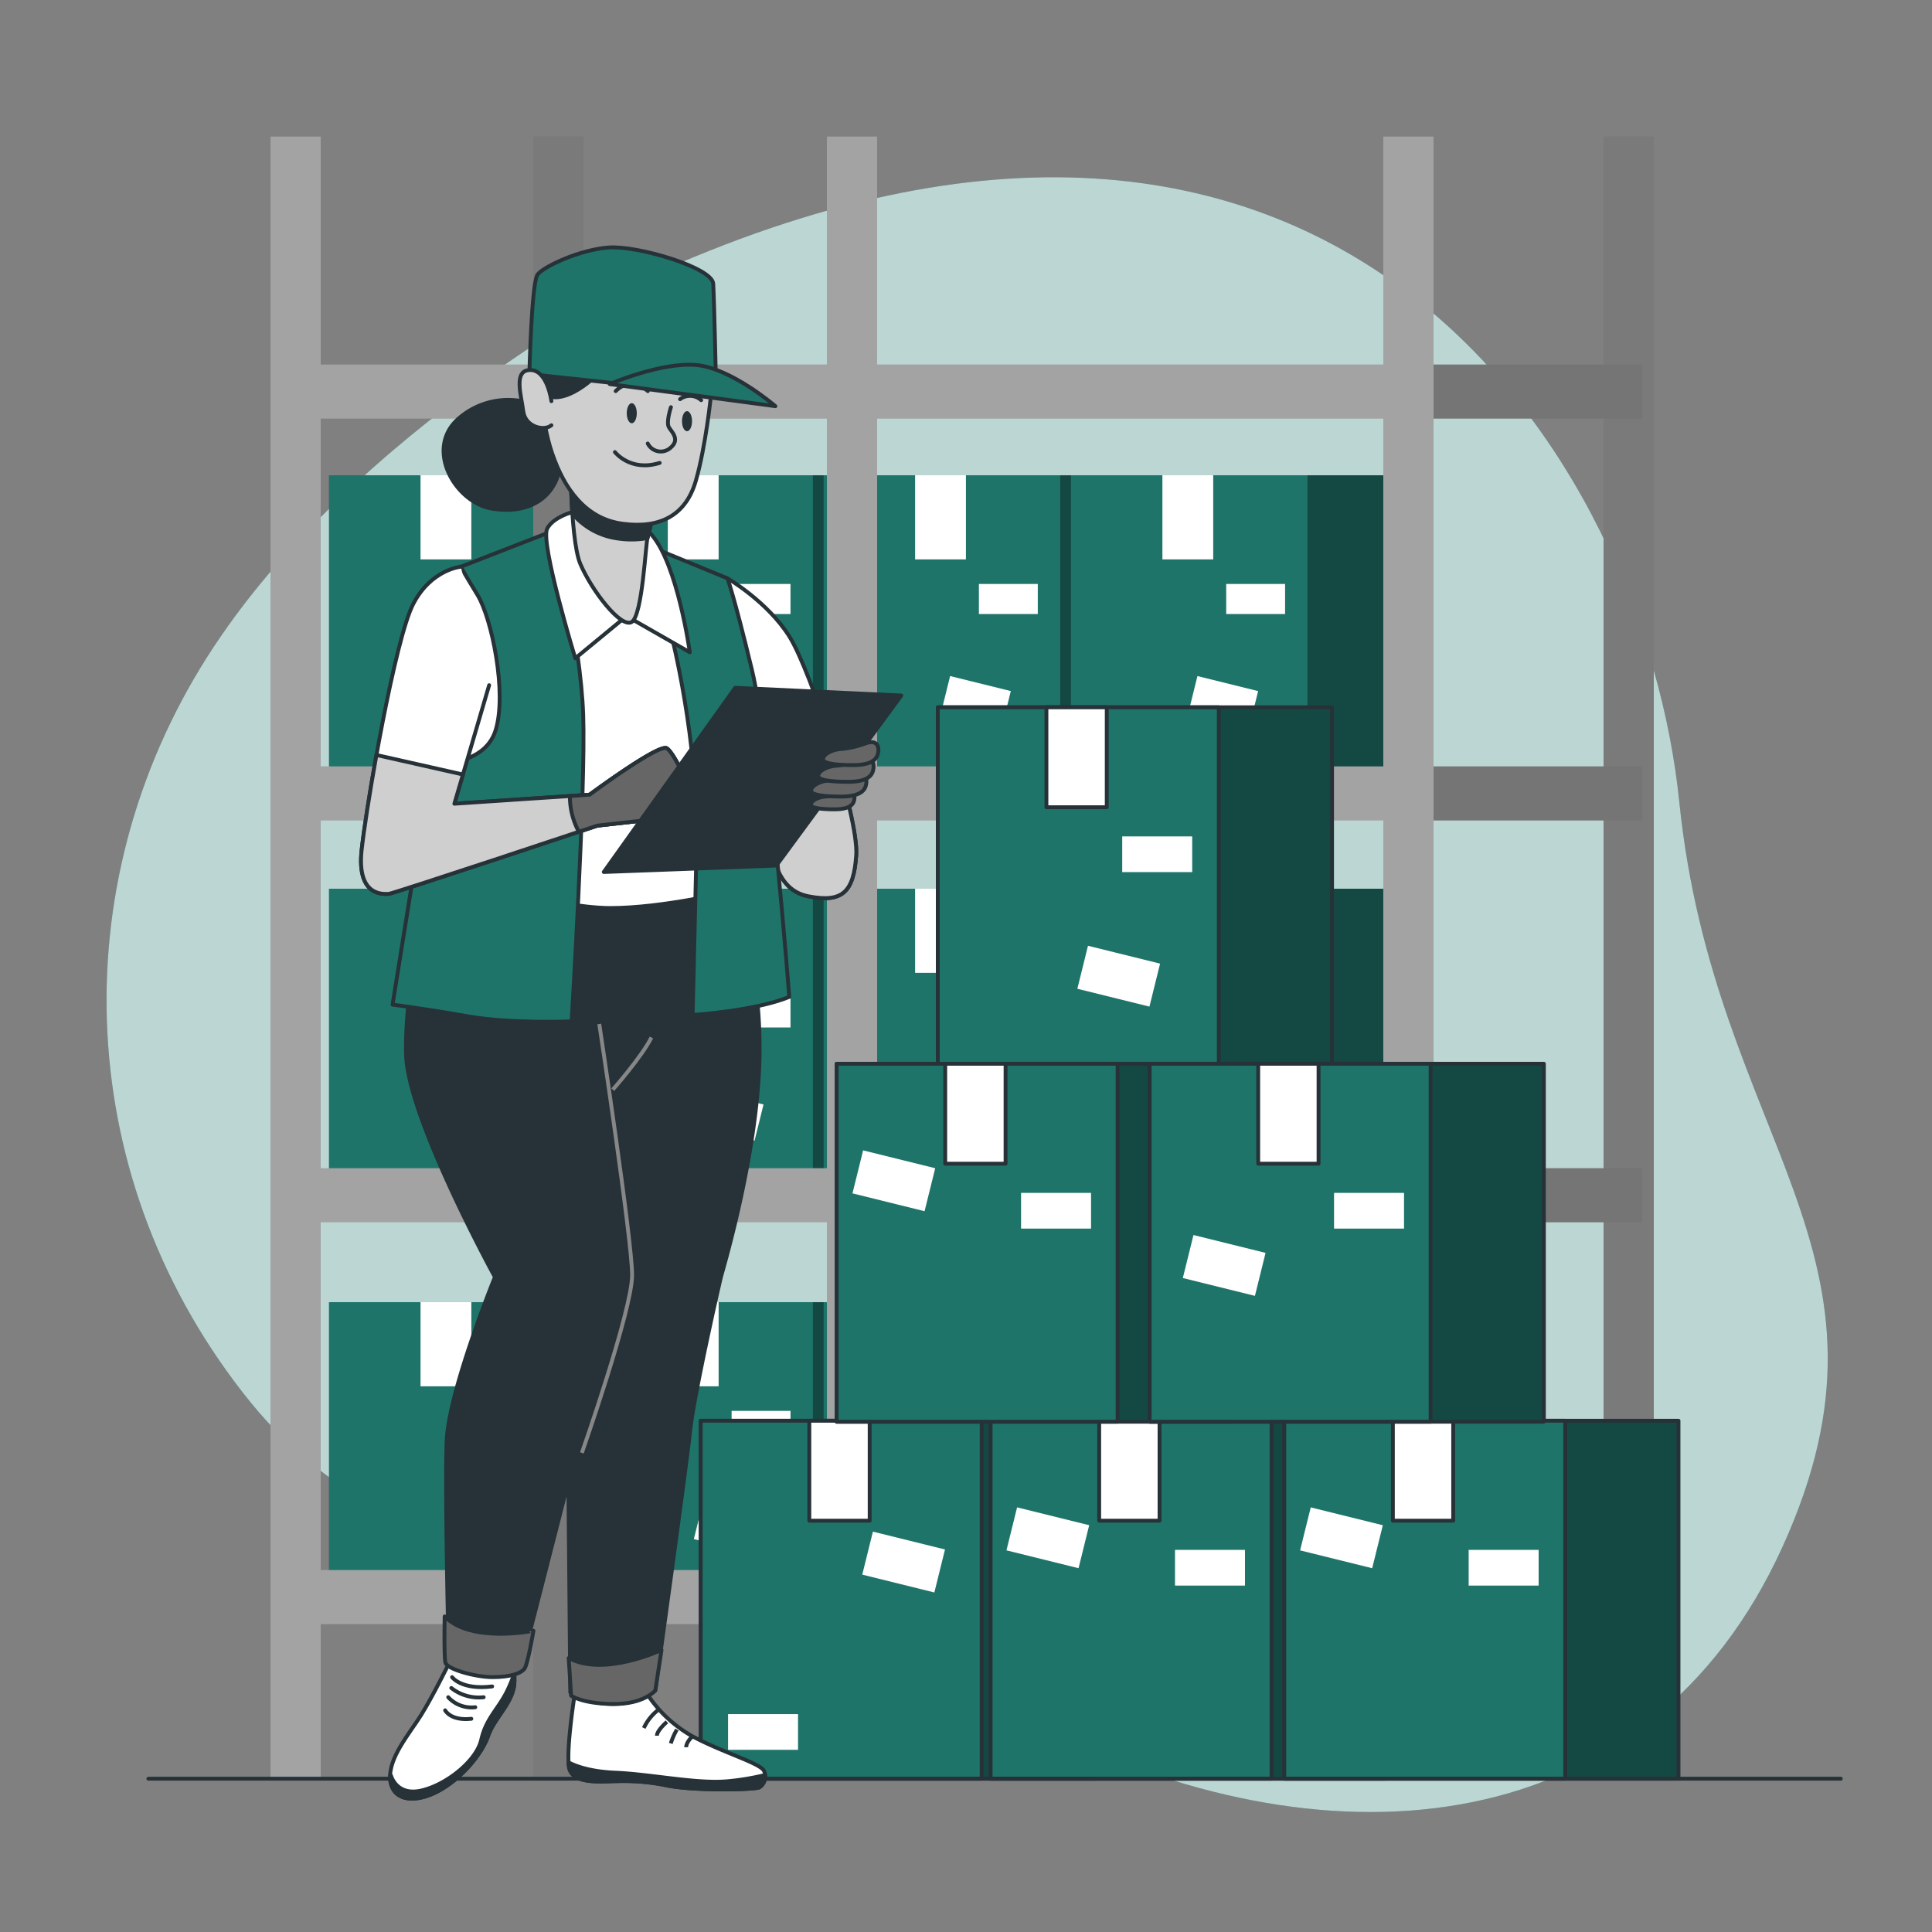 <svg xmlns="http://www.w3.org/2000/svg" xmlns:xlink="http://www.w3.org/1999/xlink" viewBox="0 0 500 500"><rect x="0" y="0" width="500" height="500" fill="#808080" stroke="none"/><defs><clipPath id="freepik--clip-path--inject-69"><rect x="85.17" y="123" width="85.88" height="77.99" style="fill:#1F746A"/></clipPath><clipPath id="freepik--clip-path-2--inject-69"><rect x="149.17" y="123" width="85.88" height="77.99" style="fill:#1F746A"/></clipPath><clipPath id="freepik--clip-path-3--inject-69"><rect x="213.17" y="123" width="85.88" height="77.99" style="fill:#1F746A"/></clipPath><clipPath id="freepik--clip-path-4--inject-69"><rect x="277.17" y="123" width="85.88" height="77.99" style="fill:#1F746A"/></clipPath><clipPath id="freepik--clip-path-5--inject-69"><rect x="85.17" y="230" width="85.88" height="77.99" style="fill:#1F746A"/></clipPath><clipPath id="freepik--clip-path-6--inject-69"><rect x="149.17" y="230" width="85.88" height="77.99" style="fill:#1F746A"/></clipPath><clipPath id="freepik--clip-path-7--inject-69"><rect x="213.17" y="230" width="85.88" height="77.99" style="fill:#1F746A"/></clipPath><clipPath id="freepik--clip-path-8--inject-69"><rect x="277.17" y="230" width="85.88" height="77.99" style="fill:#1F746A"/></clipPath><clipPath id="freepik--clip-path-9--inject-69"><rect x="85.17" y="337" width="85.88" height="77.99" style="fill:#1F746A"/></clipPath><clipPath id="freepik--clip-path-10--inject-69"><rect x="149.17" y="337" width="85.88" height="77.99" style="fill:#1F746A"/></clipPath><clipPath id="freepik--clip-path-11--inject-69"><rect x="213.17" y="337" width="85.88" height="77.99" style="fill:#1F746A"/></clipPath><clipPath id="freepik--clip-path-12--inject-69"><rect x="277.17" y="337" width="85.88" height="77.99" style="fill:#1F746A"/></clipPath><clipPath id="freepik--clip-path-13--inject-69"><rect x="242.71" y="183.05" width="102.02" height="92.64" style="fill:#1F746A;stroke:#263238;stroke-linecap:round;stroke-linejoin:round"/></clipPath><clipPath id="freepik--clip-path-14--inject-69"><rect x="181.35" y="367.69" width="102.02" height="92.64" style="fill:#1F746A;stroke:#263238;stroke-linecap:round;stroke-linejoin:round"/></clipPath><clipPath id="freepik--clip-path-15--inject-69"><rect x="256.37" y="367.69" width="102.02" height="92.64" style="fill:#1F746A;stroke:#263238;stroke-linecap:round;stroke-linejoin:round"/></clipPath><clipPath id="freepik--clip-path-16--inject-69"><rect x="332.37" y="367.69" width="102.02" height="92.64" style="fill:#1F746A;stroke:#263238;stroke-linecap:round;stroke-linejoin:round"/></clipPath><clipPath id="freepik--clip-path-17--inject-69"><rect x="216.53" y="275.3" width="102.02" height="92.64" style="fill:#1F746A;stroke:#263238;stroke-linecap:round;stroke-linejoin:round"/></clipPath><clipPath id="freepik--clip-path-18--inject-69"><rect x="297.53" y="275.3" width="102.02" height="92.64" style="fill:#1F746A;stroke:#263238;stroke-linecap:round;stroke-linejoin:round"/></clipPath></defs><g id="freepik--background-simple--inject-69"><path d="M167.19,71.92S91.42,110.52,53.63,170,18.83,306,64.75,362.8s133.69,49.34,207.18,85.32,154.57,28.57,189.32-47.66S443.6,295.74,434.6,207.52,346.07-9.88,167.19,71.92Z" style="fill:#1F746A"/><path d="M167.19,71.92S91.42,110.52,53.63,170,18.83,306,64.75,362.8s133.69,49.34,207.18,85.32,154.57,28.57,189.32-47.66S443.6,295.74,434.6,207.52,346.07-9.88,167.19,71.92Z" style="fill:#fff;opacity:0.7"/></g><g id="freepik--boxes-2--inject-69"><rect x="85.17" y="123" width="85.88" height="77.99" style="fill:#1F746A"/><g style="clip-path:url(#freepik--clip-path--inject-69)"><rect x="85.17" y="123" width="85.88" height="77.99" style="opacity:0.37"/></g><rect x="85.17" y="123" width="61.2" height="77.99" style="fill:#1F746A"/><rect x="108.83" y="123" width="13.15" height="21.77" style="fill:#fff"/><rect x="125.34" y="151.13" width="15.24" height="7.78" style="fill:#fff"/><rect x="116.51" y="176.75" width="16.18" height="9.64" transform="translate(47.26 -24.61) rotate(13.9)" style="fill:#fff"/><rect x="149.17" y="123" width="85.88" height="77.99" style="fill:#1F746A"/><g style="clip-path:url(#freepik--clip-path-2--inject-69)"><rect x="149.17" y="123" width="85.88" height="77.99" style="opacity:0.37"/></g><rect x="149.17" y="123" width="61.2" height="77.99" style="fill:#1F746A"/><rect x="172.83" y="123" width="13.15" height="21.77" style="fill:#fff"/><rect x="189.34" y="151.13" width="15.24" height="7.78" style="fill:#fff"/><rect x="180.51" y="176.75" width="16.18" height="9.64" transform="translate(49.13 -39.98) rotate(13.9)" style="fill:#fff"/><rect x="213.17" y="123" width="85.88" height="77.99" style="fill:#1F746A"/><g style="clip-path:url(#freepik--clip-path-3--inject-69)"><rect x="213.17" y="123" width="85.88" height="77.99" style="opacity:0.37"/></g><rect x="213.17" y="123" width="61.2" height="77.99" style="fill:#1F746A"/><rect x="236.83" y="123" width="13.15" height="21.77" style="fill:#fff"/><rect x="253.34" y="151.13" width="15.24" height="7.78" style="fill:#fff"/><rect x="244.51" y="176.75" width="16.18" height="9.64" transform="translate(51 -55.35) rotate(13.9)" style="fill:#fff"/><rect x="277.17" y="123" width="85.88" height="77.99" style="fill:#1F746A"/><g style="clip-path:url(#freepik--clip-path-4--inject-69)"><rect x="277.17" y="123" width="85.88" height="77.99" style="opacity:0.37"/></g><rect x="277.17" y="123" width="61.2" height="77.99" style="fill:#1F746A"/><rect x="300.83" y="123" width="13.15" height="21.77" style="fill:#fff"/><rect x="317.34" y="151.13" width="15.24" height="7.78" style="fill:#fff"/><rect x="308.51" y="176.75" width="16.18" height="9.64" transform="translate(52.88 -70.72) rotate(13.9)" style="fill:#fff"/><rect x="85.17" y="230" width="85.88" height="77.99" style="fill:#1F746A"/><g style="clip-path:url(#freepik--clip-path-5--inject-69)"><rect x="85.17" y="230" width="85.88" height="77.99" style="opacity:0.37"/></g><rect x="85.17" y="230" width="61.2" height="77.99" style="fill:#1F746A"/><rect x="108.83" y="230" width="13.15" height="21.77" style="fill:#fff"/><rect x="125.34" y="258.13" width="15.24" height="7.78" style="fill:#fff"/><rect x="116.51" y="283.75" width="16.18" height="9.64" transform="translate(72.95 -21.48) rotate(13.9)" style="fill:#fff"/><rect x="149.17" y="230" width="85.88" height="77.99" style="fill:#1F746A"/><g style="clip-path:url(#freepik--clip-path-6--inject-69)"><rect x="149.17" y="230" width="85.88" height="77.99" style="opacity:0.37"/></g><rect x="149.17" y="230" width="61.2" height="77.99" style="fill:#1F746A"/><rect x="172.83" y="230" width="13.15" height="21.77" style="fill:#fff"/><rect x="189.34" y="258.13" width="15.24" height="7.78" style="fill:#fff"/><rect x="180.51" y="283.75" width="16.18" height="9.64" transform="translate(74.83 -36.85) rotate(13.9)" style="fill:#fff"/><rect x="213.17" y="230" width="85.88" height="77.99" style="fill:#1F746A"/><g style="clip-path:url(#freepik--clip-path-7--inject-69)"><rect x="213.17" y="230" width="85.88" height="77.99" style="opacity:0.37"/></g><rect x="213.17" y="230" width="61.2" height="77.99" style="fill:#1F746A"/><rect x="236.83" y="230" width="13.15" height="21.77" style="fill:#fff"/><rect x="253.34" y="258.13" width="15.24" height="7.78" style="fill:#fff"/><rect x="244.51" y="283.75" width="16.18" height="9.64" transform="translate(76.7 -52.22) rotate(13.9)" style="fill:#fff"/><rect x="277.17" y="230" width="85.88" height="77.99" style="fill:#1F746A"/><g style="clip-path:url(#freepik--clip-path-8--inject-69)"><rect x="277.17" y="230" width="85.88" height="77.99" style="opacity:0.37"/></g><rect x="277.17" y="230" width="61.2" height="77.99" style="fill:#1F746A"/><rect x="300.83" y="230" width="13.15" height="21.77" style="fill:#fff"/><rect x="317.34" y="258.13" width="15.24" height="7.78" style="fill:#fff"/><rect x="308.51" y="283.75" width="16.18" height="9.64" transform="translate(78.57 -67.59) rotate(13.9)" style="fill:#fff"/><rect x="85.17" y="337" width="85.88" height="77.99" style="fill:#1F746A"/><g style="clip-path:url(#freepik--clip-path-9--inject-69)"><rect x="85.17" y="337" width="85.88" height="77.99" style="opacity:0.37"/></g><rect x="85.17" y="337" width="61.2" height="77.99" style="fill:#1F746A"/><rect x="108.83" y="337" width="13.15" height="21.77" style="fill:#fff"/><rect x="125.34" y="365.13" width="15.24" height="7.78" style="fill:#fff"/><rect x="116.51" y="390.75" width="16.18" height="9.64" transform="translate(98.65 -18.35) rotate(13.9)" style="fill:#fff"/><rect x="149.17" y="337" width="85.88" height="77.99" style="fill:#1F746A"/><g style="clip-path:url(#freepik--clip-path-10--inject-69)"><rect x="149.17" y="337" width="85.88" height="77.99" style="opacity:0.37"/></g><rect x="149.17" y="337" width="61.2" height="77.99" style="fill:#1F746A"/><rect x="172.83" y="337" width="13.15" height="21.77" style="fill:#fff"/><rect x="189.34" y="365.13" width="15.24" height="7.78" style="fill:#fff"/><rect x="180.51" y="390.75" width="16.18" height="9.64" transform="translate(100.53 -33.72) rotate(13.9)" style="fill:#fff"/><rect x="213.17" y="337" width="85.88" height="77.99" style="fill:#1F746A"/><g style="clip-path:url(#freepik--clip-path-11--inject-69)"><rect x="213.17" y="337" width="85.88" height="77.99" style="opacity:0.37"/></g><rect x="213.17" y="337" width="61.2" height="77.99" style="fill:#1F746A"/><rect x="236.83" y="337" width="13.15" height="21.77" style="fill:#fff"/><rect x="253.34" y="365.13" width="15.24" height="7.78" style="fill:#fff"/><rect x="244.51" y="390.75" width="16.18" height="9.64" transform="translate(102.4 -49.09) rotate(13.9)" style="fill:#fff"/><rect x="277.17" y="337" width="85.88" height="77.99" style="fill:#1F746A"/><g style="clip-path:url(#freepik--clip-path-12--inject-69)"><rect x="277.17" y="337" width="85.88" height="77.99" style="opacity:0.37"/></g><rect x="277.17" y="337" width="61.2" height="77.99" style="fill:#1F746A"/><rect x="300.83" y="337" width="13.15" height="21.77" style="fill:#fff"/><rect x="317.34" y="365.13" width="15.24" height="7.78" style="fill:#fff"/><rect x="308.51" y="390.75" width="16.18" height="9.64" transform="translate(104.27 -64.46) rotate(13.9)" style="fill:#fff"/><rect x="71" y="94.34" width="300" height="14" style="fill:#a3a3a3"/><rect x="71" y="198.34" width="300" height="14" style="fill:#a3a3a3"/><rect x="71" y="302.33" width="300" height="14" style="fill:#a3a3a3"/><rect x="71" y="406.33" width="300" height="14" style="fill:#a3a3a3"/><rect x="415" y="35.34" width="13" height="425" style="fill:#7a7a7a"/><rect x="138" y="35.34" width="13" height="425" style="fill:#7a7a7a"/><rect x="364" y="94.34" width="61" height="14" style="fill:#757575"/><rect x="364" y="198.34" width="61" height="14" style="fill:#757575"/><rect x="364" y="302.33" width="61" height="14" style="fill:#757575"/><rect x="364" y="406.33" width="61" height="14" style="fill:#757575"/><rect x="70" y="35.34" width="13" height="425" style="fill:#a3a3a3"/><rect x="214" y="35.34" width="13" height="425" style="fill:#a3a3a3"/><rect x="358" y="35.34" width="13" height="425" style="fill:#a3a3a3"/></g><g id="freepik--boxes-1--inject-69"><rect x="242.71" y="183.05" width="102.02" height="92.64" style="fill:#1F746A"/><g style="clip-path:url(#freepik--clip-path-13--inject-69)"><rect x="242.71" y="183.05" width="102.02" height="92.64" style="opacity:0.37"/></g><rect x="242.71" y="183.05" width="102.02" height="92.64" style="fill:none;stroke:#263238;stroke-linecap:round;stroke-linejoin:round"/><rect x="242.71" y="183.05" width="72.71" height="92.64" style="fill:#1F746A;stroke:#263238;stroke-linecap:round;stroke-linejoin:round"/><rect x="270.81" y="183.05" width="15.62" height="25.86" style="fill:#fff;stroke:#263238;stroke-linecap:round;stroke-linejoin:round"/><rect x="290.43" y="216.46" width="18.11" height="9.24" style="fill:#fff"/><rect x="279.93" y="246.9" width="19.22" height="11.46" transform="translate(69.15 -62.15) rotate(13.9)" style="fill:#fff"/><rect x="181.35" y="367.69" width="102.02" height="92.64" style="fill:#1F746A"/><g style="clip-path:url(#freepik--clip-path-14--inject-69)"><rect x="181.35" y="367.69" width="102.02" height="92.64" style="opacity:0.37"/></g><rect x="181.35" y="367.69" width="102.02" height="92.64" style="fill:none;stroke:#263238;stroke-linecap:round;stroke-linejoin:round"/><rect x="181.35" y="367.69" width="72.71" height="92.64" style="fill:#1F746A;stroke:#263238;stroke-linecap:round;stroke-linejoin:round"/><rect x="209.45" y="367.69" width="15.62" height="25.86" style="fill:#fff;stroke:#263238;stroke-linecap:round;stroke-linejoin:round"/><rect x="188.42" y="443.61" width="18.11" height="9.24" style="fill:#fff"/><rect x="224.27" y="398.52" width="19.22" height="11.46" transform="translate(103.94 -44.34) rotate(13.9)" style="fill:#fff"/><rect x="256.37" y="367.69" width="102.02" height="92.64" style="fill:#1F746A"/><g style="clip-path:url(#freepik--clip-path-15--inject-69)"><rect x="256.37" y="367.69" width="102.02" height="92.64" style="opacity:0.37"/></g><rect x="256.37" y="367.69" width="102.02" height="92.64" style="fill:none;stroke:#263238;stroke-linecap:round;stroke-linejoin:round"/><rect x="256.37" y="367.69" width="72.71" height="92.64" style="fill:#1F746A;stroke:#263238;stroke-linecap:round;stroke-linejoin:round"/><rect x="284.47" y="367.69" width="15.62" height="25.86" style="fill:#fff;stroke:#263238;stroke-linecap:round;stroke-linejoin:round"/><rect x="304.09" y="401.11" width="18.11" height="9.24" style="fill:#fff"/><rect x="261.59" y="392.24" width="19.22" height="11.46" transform="translate(103.52 -53.49) rotate(13.9)" style="fill:#fff"/><rect x="332.37" y="367.69" width="102.02" height="92.64" style="fill:#1F746A"/><g style="clip-path:url(#freepik--clip-path-16--inject-69)"><rect x="332.37" y="367.69" width="102.02" height="92.64" style="opacity:0.37"/></g><rect x="332.37" y="367.69" width="102.02" height="92.64" style="fill:none;stroke:#263238;stroke-linecap:round;stroke-linejoin:round"/><rect x="332.37" y="367.69" width="72.71" height="92.64" style="fill:#1F746A;stroke:#263238;stroke-linecap:round;stroke-linejoin:round"/><rect x="360.47" y="367.69" width="15.62" height="25.86" style="fill:#fff;stroke:#263238;stroke-linecap:round;stroke-linejoin:round"/><rect x="380.09" y="401.11" width="18.11" height="9.24" style="fill:#fff"/><rect x="337.59" y="392.24" width="19.22" height="11.46" transform="translate(105.74 -71.74) rotate(13.9)" style="fill:#fff"/><rect x="216.53" y="275.3" width="102.02" height="92.64" style="fill:#1F746A"/><g style="clip-path:url(#freepik--clip-path-17--inject-69)"><rect x="216.53" y="275.3" width="102.02" height="92.64" style="opacity:0.37"/></g><rect x="216.53" y="275.3" width="102.02" height="92.64" style="fill:none;stroke:#263238;stroke-linecap:round;stroke-linejoin:round"/><rect x="216.53" y="275.3" width="72.71" height="92.64" style="fill:#1F746A;stroke:#263238;stroke-linecap:round;stroke-linejoin:round"/><rect x="244.62" y="275.3" width="15.62" height="25.86" style="fill:#fff;stroke:#263238;stroke-linecap:round;stroke-linejoin:round"/><rect x="264.25" y="308.72" width="18.11" height="9.24" style="fill:#fff"/><rect x="221.74" y="299.85" width="19.22" height="11.46" transform="translate(80.16 -46.62) rotate(13.9)" style="fill:#fff"/><rect x="297.53" y="275.3" width="102.02" height="92.64" style="fill:#1F746A"/><g style="clip-path:url(#freepik--clip-path-18--inject-69)"><rect x="297.53" y="275.3" width="102.02" height="92.64" style="opacity:0.37"/></g><rect x="297.53" y="275.3" width="102.02" height="92.64" style="fill:none;stroke:#263238;stroke-linecap:round;stroke-linejoin:round"/><rect x="297.53" y="275.3" width="72.71" height="92.64" style="fill:#1F746A;stroke:#263238;stroke-linecap:round;stroke-linejoin:round"/><rect x="325.62" y="275.3" width="15.62" height="25.86" style="fill:#fff;stroke:#263238;stroke-linecap:round;stroke-linejoin:round"/><rect x="345.25" y="308.72" width="18.11" height="9.24" style="fill:#fff"/><rect x="307.24" y="321.75" width="19.22" height="11.46" transform="translate(87.92 -66.51) rotate(13.9)" style="fill:#fff"/></g><g id="freepik--Floor--inject-69"><line x1="38.4" y1="460.33" x2="476.4" y2="460.33" style="fill:none;stroke:#263238;stroke-linecap:round;stroke-linejoin:round"/></g><g id="freepik--Character--inject-69"><path d="M116.2,430.47S112,439,109,443.82s-8.57,11.16-8,16.74,6.38,6.18,12.36,3,11.36-9.56,13-14.35,6.78-8.77,6.78-14.15-.4-6-2.39-6.58S118.19,427.08,116.2,430.47Z" style="fill:#fff;stroke:#263238;stroke-linecap:round;stroke-linejoin:round"/><path d="M133.14,435.05c0-.79,0-1.47,0-2.07a37.73,37.73,0,0,1-2,4.86c-2.2,4.39-5.39,7-6.58,12.36s-8.77,11.56-15.35,13.15-8-3.78-8-3.78l-.24,0a6.85,6.85,0,0,0,0,1c.6,5.58,6.38,6.18,12.36,3s11.36-9.56,13-14.35S133.14,440.43,133.14,435.05Z" style="fill:#263238;stroke:#263238;stroke-linecap:round;stroke-linejoin:round"/><path d="M117,434.05s2.4,3.39,10.37,2.4" style="fill:none;stroke:#263238;stroke-linecap:round;stroke-linejoin:round"/><path d="M116.8,436.85a11.49,11.49,0,0,0,8.37,2.39" style="fill:none;stroke:#263238;stroke-linecap:round;stroke-linejoin:round"/><path d="M116,439.24a8.23,8.23,0,0,0,7,2.59" style="fill:none;stroke:#263238;stroke-linecap:round;stroke-linejoin:round"/><path d="M115.2,442.63s1.4,2.79,6.78,2.19" style="fill:none;stroke:#263238;stroke-linecap:round;stroke-linejoin:round"/><path d="M167.22,438a33.82,33.82,0,0,0,12,11.36c7.77,4.19,17.74,7,18.53,9a3.35,3.35,0,0,1-1.19,4.19c-1,.59-15.75,1-23.52-.4a55.57,55.57,0,0,0-13.35-1.2c-3.59,0-11.36,1-12.36-3.39s1.59-20.33,1.59-20.33S160.64,440.63,167.22,438Z" style="fill:#fff;stroke:#263238;stroke-miterlimit:10"/><path d="M196.52,462.56a3.28,3.28,0,0,0,1.44-3.18,65.67,65.67,0,0,1-9.41,1.58c-8,.8-19.93-1.79-29.3-2.19-6.88-.29-10.64-1.88-12.15-2.69a10.33,10.33,0,0,0,.19,1.49c1,4.39,8.77,3.39,12.36,3.39a55.57,55.57,0,0,1,13.35,1.2C180.77,463.55,195.52,463.15,196.52,462.56Z" style="fill:#263238;stroke:#263238;stroke-miterlimit:10"/><path d="M170.21,442.63a12.65,12.65,0,0,0-3.59,4.58" style="fill:none;stroke:#263238;stroke-miterlimit:10"/><path d="M172.6,445.61s-2.59,2.2-2.59,3.59" style="fill:none;stroke:#263238;stroke-miterlimit:10"/><path d="M175.19,447.61a16.52,16.52,0,0,0-1.59,3.59" style="fill:none;stroke:#263238;stroke-miterlimit:10"/><path d="M179.18,449.4s-1.6,1.4-1.6,2.79" style="fill:none;stroke:#263238;stroke-miterlimit:10"/><path d="M110.93,226.33s-6.34,30.17-5.84,46.67,23,57.5,23,57.5-12,29.5-12.5,42.5.52,54.85.52,54.85,5,2.9,9.53,2.9,9.94-2.28,9.94-2.28l11.51-45,.5,54.5a21.48,21.48,0,0,0,11,3,19.4,19.4,0,0,0,11-3.5s8-57.5,9-67,7.5-38,8-40,10-33.5,10-59-7.33-40.83-7.33-40.83-25.67-5.67-44.67-6.17A203.9,203.9,0,0,0,110.93,226.33Z" style="fill:#263238;stroke:#263238;stroke-linecap:round;stroke-linejoin:round"/><path d="M150.59,376s13-37,13-46-8.5-65-8.5-65" style="fill:none;stroke:#878787;stroke-miterlimit:10"/><path d="M158.59,282s7.5-8.5,10-13.5" style="fill:none;stroke:#878787;stroke-miterlimit:10"/><path d="M188.26,149.67s10.33,6,16,15,18,47,17.33,56.66-3.66,12.34-12.33,10.67-9.33-11.33-11.33-19.33S185.26,154,185.26,154l-.33-4.67Z" style="fill:#fff;stroke:#263238;stroke-linecap:round;stroke-linejoin:round"/><path d="M221.59,221.33c.34-4.92-2.69-17.2-6.5-29.25L194,195c1.77,8.2,3.29,15.09,3.93,17.64,2,8,2.66,17.66,11.33,19.33S220.93,231,221.59,221.33Z" style="fill:#cfcfcf;stroke:#263238;stroke-linecap:round;stroke-linejoin:round"/><path d="M119.26,146.67s-8,1.66-10,15.66,2.67,37,2.67,37l-1,27s33.33,8.67,47,8.67,31.33-4.33,31.33-4.33-7.33-67.34-8.67-73-7.33-11.34-12.33-15-17.67-3.34-25-1.34-17.67,6-17.67,6Z" style="fill:#fff;stroke:#263238;stroke-linecap:round;stroke-linejoin:round"/><path d="M143.26,137.33s7,28.34,7.67,47.67-3,79.33-3,79.33-15.67.67-27-1.33-19.34-3-19.34-3l10-62.33s13.67,1,16.67-8.67-1-29-4.67-35-4.33-7.33-4.33-7.33Z" style="fill:#1F746A;stroke:#263238;stroke-linecap:round;stroke-linejoin:round"/><path d="M173.59,163.67s7.34,28,6.67,56-1,43-1,43,16-1,25-4.67c0,0-5-65.33-9.67-84.67s-6.33-23.66-6.33-23.66L169.59,142Z" style="fill:#1F746A;stroke:#263238;stroke-linecap:round;stroke-linejoin:round"/><path d="M150.44,131.89s-7,1.3-8.84,4.94,7.28,33.54,7.28,33.54l13.26-10.92,16.38,9.36s-3.12-22.62-9.88-30.42S150.44,131.89,150.44,131.89Z" style="fill:#fff;stroke:#263238;stroke-linecap:round;stroke-linejoin:round"/><path d="M147.58,112.92s-.26,26.25,2.6,33,10.4,16.64,13.26,15.08,3.64-20.54,4.16-21.84,2.6-12,2.6-12S151.48,122,147.58,112.92Z" style="fill:#cfcfcf;stroke:#263238;stroke-linecap:round;stroke-linejoin:round"/><path d="M147.58,112.92s-.1,10.54.55,20a18.61,18.61,0,0,0,11.76,6.44,23.66,23.66,0,0,0,7.69-.1.19.19,0,0,1,0-.07c.52-1.3,2.6-12,2.6-12S151.48,122,147.58,112.92Z" style="fill:#263238;stroke:#263238;stroke-linecap:round;stroke-linejoin:round"/><path d="M119.26,146.67s-7.67.66-12.33,9.66-12,51.34-13.34,63.67,6,11.33,7,11.33,54-17.66,54-17.66l18-2s-2,1.66-.33,1.66,5-3.33,6.33-5.33-4-13-6-14.33-20,12-20,12l-35,2.33,9-30.67" style="fill:#fff;stroke:#263238;stroke-linecap:round;stroke-linejoin:round"/><path d="M172.59,193.67c-2-1.34-20,12-20,12l-35,2.33,2.22-7.56-22.39-5.05c-1.85,10.27-3.3,19.76-3.83,24.61-1.33,12.33,6,11.33,7,11.33s54-17.66,54-17.66l18-2s-2,1.66-.33,1.66,5-3.33,6.33-5.33S174.59,195,172.59,193.67Z" style="fill:#cfcfcf;stroke:#263238;stroke-linecap:round;stroke-linejoin:round"/><path d="M172.59,193.67c-2-1.34-20,12-20,12l-5.1.34a19.21,19.21,0,0,0,2.31,9.25l4.79-1.59,18-2s-2,1.66-.33,1.66,5-3.33,6.33-5.33S174.59,195,172.59,193.67Z" style="fill:#666;stroke:#263238;stroke-linecap:round;stroke-linejoin:round"/><polygon points="190.26 178 156.26 225.67 200.93 224 233.26 180 190.26 178" style="fill:#263238;stroke:#263238;stroke-linecap:round;stroke-linejoin:round"/><path d="M218.48,205.05a19.87,19.87,0,0,1-4.76,1.1c-2,.09-3.84,1.1-3.84,2.11s3.57,1.19,6.13,1.19,4.57-.55,5-2.2S220.86,204.14,218.48,205.05Z" style="fill:#666;stroke:#263238;stroke-linecap:round;stroke-linejoin:round"/><path d="M220.78,200.58a25.31,25.31,0,0,1-6,1.4c-2.55.11-4.87,1.39-4.87,2.66s4.52,1.51,7.77,1.51,5.8-.69,6.38-2.78S223.8,199.42,220.78,200.58Z" style="fill:#666;stroke:#263238;stroke-linecap:round;stroke-linejoin:round"/><path d="M222.63,196.76a25.31,25.31,0,0,1-6,1.4c-2.56.11-4.88,1.39-4.88,2.66s4.53,1.51,7.78,1.51,5.8-.69,6.38-2.78S225.65,195.6,222.63,196.76Z" style="fill:#666;stroke:#263238;stroke-linecap:round;stroke-linejoin:round"/><path d="M223.88,192.44a25.51,25.51,0,0,1-6,1.39c-2.55.11-4.87,1.39-4.87,2.67s4.52,1.51,7.77,1.51,5.8-.7,6.38-2.79S226.9,191.28,223.88,192.44Z" style="fill:#666;stroke:#263238;stroke-linecap:round;stroke-linejoin:round"/><path d="M115.08,418.32s-.21,10.36.2,12,7.67,3.72,12.22,3.72,7.46-1,8.29-2.27,2.27-9.74,2.27-9.74S121.91,425.37,115.08,418.32Z" style="fill:#666;stroke:#263238;stroke-linecap:round;stroke-linejoin:round"/><path d="M138,104.6a19.5,19.5,0,0,0-19.23,3.64c-9.1,7.8-1,21.84,8.58,23.4s15.85-2.86,17.41-9.88S143.74,104.34,138,104.6Z" style="fill:#263238;stroke:#263238;stroke-linecap:round;stroke-linejoin:round"/><path d="M184,102.26s-1.3,13-3.9,22.1-9.36,12.48-19,11.18-15.08-9.1-18.2-18.2-3.38-21.58-3.38-21.58Z" style="fill:#cfcfcf;stroke:#263238;stroke-linecap:round;stroke-linejoin:round"/><path d="M140.88,102S144,104.86,151,99.92s3.64-7.28,3.64-7.28l-16.64,1Z" style="fill:#263238;stroke:#263238;stroke-linecap:round;stroke-linejoin:round"/><path d="M173.64,105.38s-1.3,3.9-.52,5.2,2.86,3.12.52,5.2a3.77,3.77,0,0,1-6-1" style="fill:none;stroke:#263238;stroke-linecap:round;stroke-linejoin:round"/><path d="M159.14,117s4,5.19,11.58,2.8" style="fill:none;stroke:#263238;stroke-linecap:round;stroke-linejoin:round"/><path d="M164.8,106.94c0,1.44-.58,2.6-1.3,2.6s-1.3-1.16-1.3-2.6.58-2.6,1.3-2.6S164.8,105.5,164.8,106.94Z" style="fill:#263238"/><path d="M179.1,109c0,1.44-.58,2.6-1.3,2.6s-1.3-1.16-1.3-2.6.58-2.6,1.3-2.6S179.1,107.58,179.1,109Z" style="fill:#263238"/><path d="M159.34,101.22s3.64-4.16,8.32,0" style="fill:none;stroke:#263238;stroke-linecap:round;stroke-linejoin:round"/><path d="M176,103.3a4.33,4.33,0,0,1,5.46.26" style="fill:none;stroke:#263238;stroke-linecap:round;stroke-linejoin:round"/><path d="M137,96.8l48.36,5.2s-.52-24.44-.78-28.59-19.5-9.88-27-9.36-16.9,4.94-18.46,7S137,96.8,137,96.8Z" style="fill:#1F746A;stroke:#263238;stroke-linecap:round;stroke-linejoin:round"/><path d="M157.78,99.4l42.89,5.72s-11.43-9.88-20.53-10.66S157.78,99.4,157.78,99.4Z" style="fill:#1F746A;stroke:#263238;stroke-linecap:round;stroke-linejoin:round"/><path d="M142.7,103.82s-1-8.06-5.46-8.06-2.34,6.5-1.82,10.66,5.46,5.2,7.28,3.64" style="fill:#cfcfcf;stroke:#263238;stroke-linecap:round;stroke-linejoin:round"/><path d="M147.18,429.09l.62,9.74s2.75,2.06,10.79,2.17,11-3.5,11-3.5L171.2,427S156.29,434.06,147.18,429.09Z" style="fill:#666;stroke:#263238;stroke-linecap:round;stroke-linejoin:round"/></g></svg>